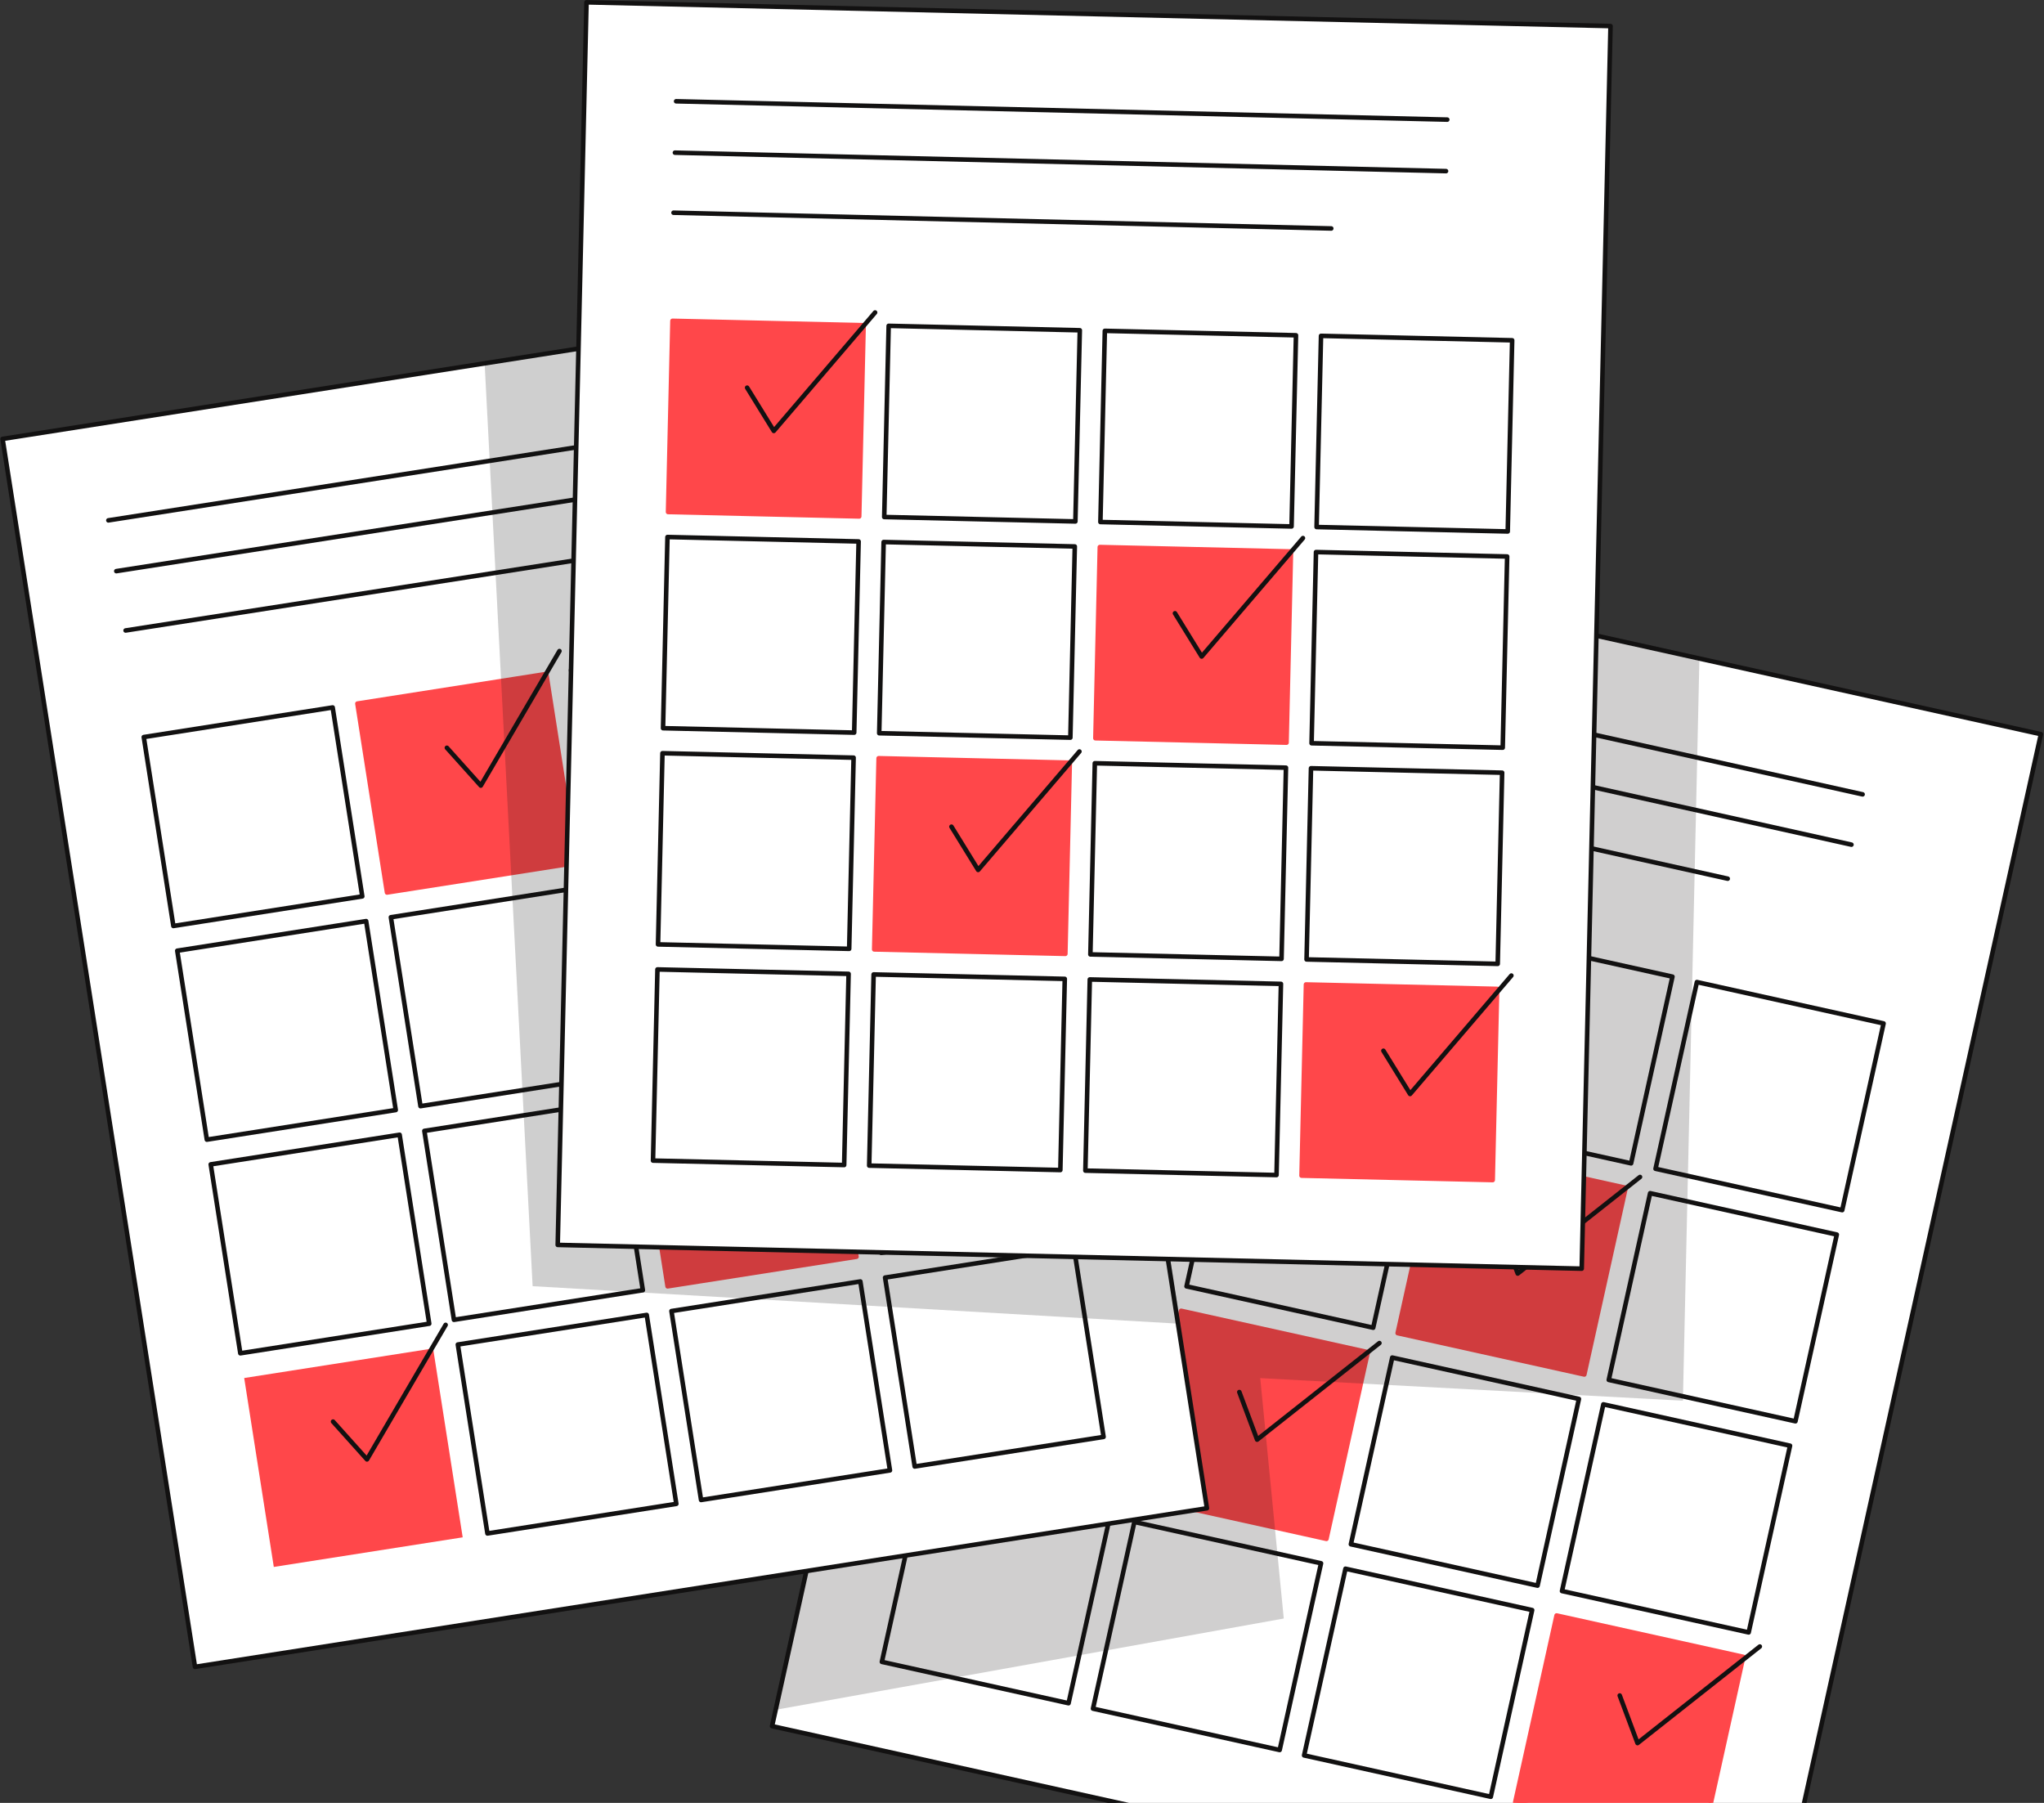 <svg width="449" height="396" viewBox="0 0 449 396" fill="none" xmlns="http://www.w3.org/2000/svg">
<rect x="0" y="0" width="449" height="396" fill="#333333" stroke="none"/>
<g clip-path="url(#clip0_4849_166)">
<path d="M448.317 161.261L389.27 427.799L169.596 379.134L228.643 112.596L448.317 161.261Z" fill="white" stroke="#121111" stroke-linecap="round" stroke-linejoin="round"/>
<path d="M243.746 137.731L409.154 174.476" stroke="#121111" stroke-linecap="round" stroke-linejoin="round"/>
<path d="M241.302 148.752L406.701 185.523" stroke="#121111" stroke-linecap="round" stroke-linejoin="round"/>
<path d="M238.449 161.633L379.525 192.998" stroke="#121111" stroke-linecap="round" stroke-linejoin="round"/>
<path d="M274.632 193.969L233.626 184.885L224.542 225.891L265.548 234.975L274.632 193.969Z" fill="#FF474A" stroke="#FF474A" stroke-linecap="round" stroke-linejoin="round"/>
<path d="M321.007 204.243L280.002 195.159L270.917 236.165L311.923 245.249L321.007 204.243Z" stroke="#121111" stroke-linecap="round" stroke-linejoin="round"/>
<path d="M367.383 214.517L326.377 205.433L317.293 246.438L358.299 255.523L367.383 214.517Z" stroke="#121111" stroke-linecap="round" stroke-linejoin="round"/>
<path d="M413.759 224.79L372.753 215.706L363.669 256.712L404.675 265.796L413.759 224.79Z" stroke="#121111" stroke-linecap="round" stroke-linejoin="round"/>
<path d="M264.358 240.345L223.352 231.261L214.268 272.267L255.274 281.351L264.358 240.345Z" stroke="#121111" stroke-linecap="round" stroke-linejoin="round"/>
<path d="M310.734 250.619L269.728 241.534L260.644 282.54L301.65 291.624L310.734 250.619Z" stroke="#121111" stroke-linecap="round" stroke-linejoin="round"/>
<path d="M357.109 260.893L316.104 251.808L307.019 292.814L348.025 301.898L357.109 260.893Z" fill="#FF474A" stroke="#FF474A" stroke-linecap="round" stroke-linejoin="round"/>
<path d="M403.485 271.166L362.479 262.082L353.395 303.088L394.401 312.172L403.485 271.166Z" stroke="#121111" stroke-linecap="round" stroke-linejoin="round"/>
<path d="M254.084 286.721L213.078 277.636L203.994 318.642L245 327.726L254.084 286.721Z" stroke="#121111" stroke-linecap="round" stroke-linejoin="round"/>
<path d="M300.46 296.994L259.454 287.91L250.37 328.916L291.376 338L300.46 296.994Z" fill="#FF474A" stroke="#FF474A" stroke-linecap="round" stroke-linejoin="round"/>
<path d="M346.836 307.268L305.83 298.184L296.746 339.19L337.751 348.274L346.836 307.268Z" stroke="#121111" stroke-linecap="round" stroke-linejoin="round"/>
<path d="M393.211 317.542L352.205 308.458L343.121 349.464L384.127 358.548L393.211 317.542Z" stroke="#121111" stroke-linecap="round" stroke-linejoin="round"/>
<path d="M243.811 333.096L202.805 324.012L193.721 365.018L234.726 374.102L243.811 333.096Z" stroke="#121111" stroke-linecap="round" stroke-linejoin="round"/>
<path d="M290.186 343.37L249.18 334.286L240.096 375.292L281.102 384.376L290.186 343.37Z" stroke="#121111" stroke-linecap="round" stroke-linejoin="round"/>
<path d="M336.562 353.644L295.556 344.56L286.472 385.565L327.478 394.65L336.562 353.644Z" stroke="#121111" stroke-linecap="round" stroke-linejoin="round"/>
<path d="M382.937 363.917L341.932 354.833L332.847 395.839L373.853 404.923L382.937 363.917Z" fill="#FF474A" stroke="#FF474A" stroke-linecap="round" stroke-linejoin="round"/>
<path d="M246.87 202.465L250.779 212.918L277.645 191.706" stroke="#121111" stroke-linecap="round" stroke-linejoin="round"/>
<path d="M355.8 372.407L359.709 382.86L386.575 361.648" stroke="#121111" stroke-linecap="round" stroke-linejoin="round"/>
<path d="M329.483 269.274L333.393 279.727L360.259 258.515" stroke="#121111" stroke-linecap="round" stroke-linejoin="round"/>
<path d="M272.238 305.756L276.147 316.209L303.013 294.997" stroke="#121111" stroke-linecap="round" stroke-linejoin="round"/>
<g opacity="0.2">
<path d="M375.5 46L158.6 22L144 295.611L369.679 307.653L375.5 46Z" fill="#121111"/>
<path d="M257 100L20 130.382L76 392.5L282 355.5L257 100Z" fill="#121111"/>
</g>
</g>
<g clip-path="url(#clip1_4849_166)">
<path d="M222.859 61.571L265.121 331.28L42.834 366.112L0.571 96.403L222.859 61.571Z" fill="white" stroke="#121111" stroke-linecap="round" stroke-linejoin="round"/>
<path d="M23.803 114.295L191.216 88.163" stroke="#121111" stroke-linecap="round" stroke-linejoin="round"/>
<path d="M25.548 125.448L192.962 99.343" stroke="#121111" stroke-linecap="round" stroke-linejoin="round"/>
<path d="M27.591 138.482L170.386 116.218" stroke="#121111" stroke-linecap="round" stroke-linejoin="round"/>
<path d="M73.077 155.39L31.583 161.892L38.085 203.385L79.579 196.883L73.077 155.39Z" stroke="#121111" stroke-linecap="round" stroke-linejoin="round"/>
<path d="M120.004 148.036L78.511 154.538L85.013 196.032L126.506 189.53L120.004 148.036Z" fill="#FF474A" stroke="#FF474A" stroke-linecap="round" stroke-linejoin="round"/>
<path d="M166.932 140.683L125.438 147.185L131.94 188.678L173.434 182.177L166.932 140.683Z" stroke="#121111" stroke-linecap="round" stroke-linejoin="round"/>
<path d="M213.859 133.33L172.365 139.832L178.867 181.325L220.361 174.823L213.859 133.33Z" stroke="#121111" stroke-linecap="round" stroke-linejoin="round"/>
<path d="M80.43 202.317L38.937 208.819L45.438 250.313L86.932 243.811L80.43 202.317Z" stroke="#121111" stroke-linecap="round" stroke-linejoin="round"/>
<path d="M127.358 194.964L85.864 201.466L92.366 242.959L133.86 236.457L127.358 194.964Z" stroke="#121111" stroke-linecap="round" stroke-linejoin="round"/>
<path d="M174.285 187.61L132.791 194.112L139.293 235.606L180.787 229.104L174.285 187.61Z" fill="#FF474A" stroke="#FF474A" stroke-linecap="round" stroke-linejoin="round"/>
<path d="M221.212 180.257L179.719 186.759L186.221 228.252L227.714 221.751L221.212 180.257Z" stroke="#121111" stroke-linecap="round" stroke-linejoin="round"/>
<path d="M87.784 249.244L46.29 255.746L52.792 297.24L94.286 290.738L87.784 249.244Z" stroke="#121111" stroke-linecap="round" stroke-linejoin="round"/>
<path d="M134.711 241.891L93.217 248.393L99.719 289.886L141.213 283.385L134.711 241.891Z" stroke="#121111" stroke-linecap="round" stroke-linejoin="round"/>
<path d="M181.638 234.538L140.145 241.04L146.647 282.533L188.14 276.031L181.638 234.538Z" fill="#FF474A" stroke="#FF474A" stroke-linecap="round" stroke-linejoin="round"/>
<path d="M228.566 227.184L187.072 233.686L193.574 275.18L235.068 268.678L228.566 227.184Z" stroke="#121111" stroke-linecap="round" stroke-linejoin="round"/>
<path d="M95.137 296.172L53.643 302.674L60.145 344.167L101.639 337.665L95.137 296.172Z" fill="#FF474A"/>
<path d="M142.064 288.818L100.571 295.32L107.073 336.814L148.566 330.312L142.064 288.818Z" stroke="#121111" stroke-linecap="round" stroke-linejoin="round"/>
<path d="M188.992 281.465L147.498 287.967L154 329.461L195.494 322.959L188.992 281.465Z" stroke="#121111" stroke-linecap="round" stroke-linejoin="round"/>
<path d="M235.919 274.112L194.425 280.614L200.927 322.107L242.421 315.606L235.919 274.112Z" stroke="#121111" stroke-linecap="round" stroke-linejoin="round"/>
<path d="M98.164 164.245L105.617 172.551L122.893 143" stroke="#121111" stroke-linecap="round" stroke-linejoin="round"/>
<path d="M151.621 205.493L159.074 213.799L176.35 184.248" stroke="#121111" stroke-linecap="round" stroke-linejoin="round"/>
<path d="M73.164 312.245L80.617 320.551L97.893 291" stroke="#121111" stroke-linecap="round" stroke-linejoin="round"/>
<path opacity="0.2" d="M328.806 4L103 13.358L117 282.5L349.5 296L328.806 4Z" fill="#121111"/>
</g>
<g clip-path="url(#clip2_4849_166)">
<path d="M353.778 5.726L347.451 278.653L122.511 273.438L128.839 0.511L353.778 5.726Z" fill="white" stroke="#121111" stroke-linecap="round" stroke-linejoin="round"/>
<path d="M148.522 22.246L317.914 26.273" stroke="#121111" stroke-linecap="round" stroke-linejoin="round"/>
<path d="M148.258 33.532L317.646 37.585" stroke="#121111" stroke-linecap="round" stroke-linejoin="round"/>
<path d="M147.952 46.722L292.432 50.181" stroke="#121111" stroke-linecap="round" stroke-linejoin="round"/>
<path d="M189.711 71.441L147.722 70.468L146.749 112.457L188.738 113.43L189.711 71.441Z" fill="#FF474A" stroke="#FF474A" stroke-linecap="round" stroke-linejoin="round"/>
<path d="M237.198 72.542L195.21 71.569L194.236 113.558L236.225 114.531L237.198 72.542Z" stroke="#121111" stroke-linecap="round" stroke-linejoin="round"/>
<path d="M284.685 73.643L242.697 72.67L241.723 114.658L283.712 115.632L284.685 73.643Z" stroke="#121111" stroke-linecap="round" stroke-linejoin="round"/>
<path d="M332.173 74.744L290.184 73.77L289.211 115.759L331.199 116.733L332.173 74.744Z" stroke="#121111" stroke-linecap="round" stroke-linejoin="round"/>
<path d="M188.61 118.928L146.621 117.955L145.648 159.944L187.637 160.917L188.61 118.928Z" stroke="#121111" stroke-linecap="round" stroke-linejoin="round"/>
<path d="M236.097 120.029L194.109 119.056L193.135 161.045L235.124 162.018L236.097 120.029Z" stroke="#121111" stroke-linecap="round" stroke-linejoin="round"/>
<path d="M283.585 121.13L241.596 120.157L240.623 162.146L282.611 163.119L283.585 121.13Z" fill="#FF474A" stroke="#FF474A" stroke-linecap="round" stroke-linejoin="round"/>
<path d="M331.072 122.231L289.083 121.258L288.11 163.247L330.099 164.22L331.072 122.231Z" stroke="#121111" stroke-linecap="round" stroke-linejoin="round"/>
<path d="M187.509 166.416L145.521 165.442L144.547 207.431L186.536 208.405L187.509 166.416Z" stroke="#121111" stroke-linecap="round" stroke-linejoin="round"/>
<path d="M234.997 167.517L193.008 166.543L192.034 208.532L234.023 209.505L234.997 167.517Z" fill="#FF474A" stroke="#FF474A" stroke-linecap="round" stroke-linejoin="round"/>
<path d="M282.484 168.617L240.495 167.644L239.522 209.633L281.51 210.606L282.484 168.617Z" stroke="#121111" stroke-linecap="round" stroke-linejoin="round"/>
<path d="M329.971 169.719L287.982 168.745L287.009 210.734L328.998 211.707L329.971 169.719Z" stroke="#121111" stroke-linecap="round" stroke-linejoin="round"/>
<path d="M186.408 213.903L144.42 212.93L143.446 254.918L185.435 255.892L186.408 213.903Z" stroke="#121111" stroke-linecap="round" stroke-linejoin="round"/>
<path d="M233.896 215.004L191.907 214.031L190.934 256.019L232.922 256.993L233.896 215.004Z" stroke="#121111" stroke-linecap="round" stroke-linejoin="round"/>
<path d="M281.383 216.105L239.394 215.131L238.421 257.12L280.409 258.093L281.383 216.105Z" stroke="#121111" stroke-linecap="round" stroke-linejoin="round"/>
<path d="M328.87 217.206L286.881 216.232L285.908 258.221L327.897 259.194L328.87 217.206Z" fill="#FF474A" stroke="#FF474A" stroke-linecap="round" stroke-linejoin="round"/>
<path d="M164.119 85.151L169.978 94.649L192.229 68.637" stroke="#121111" stroke-linecap="round" stroke-linejoin="round"/>
<path d="M303.89 230.789L309.749 240.287L332 214.275" stroke="#121111" stroke-linecap="round" stroke-linejoin="round"/>
<path d="M258.104 134.702L263.963 144.2L286.214 118.188" stroke="#121111" stroke-linecap="round" stroke-linejoin="round"/>
<path d="M209.005 181.577L214.864 191.075L237.115 165.063" stroke="#121111" stroke-linecap="round" stroke-linejoin="round"/>
</g>
<defs>
<clipPath id="clip0_4849_166">
<rect width="226" height="274" fill="white" transform="translate(228.263 112) rotate(12.491)"/>
</clipPath>
<clipPath id="clip1_4849_166">
<rect width="226" height="274" fill="white" transform="translate(0 95.986) rotate(-8.906)"/>
</clipPath>
<clipPath id="clip2_4849_166">
<rect width="226" height="274" fill="white" transform="translate(128.35) rotate(1.328)"/>
</clipPath>
</defs>
</svg>
